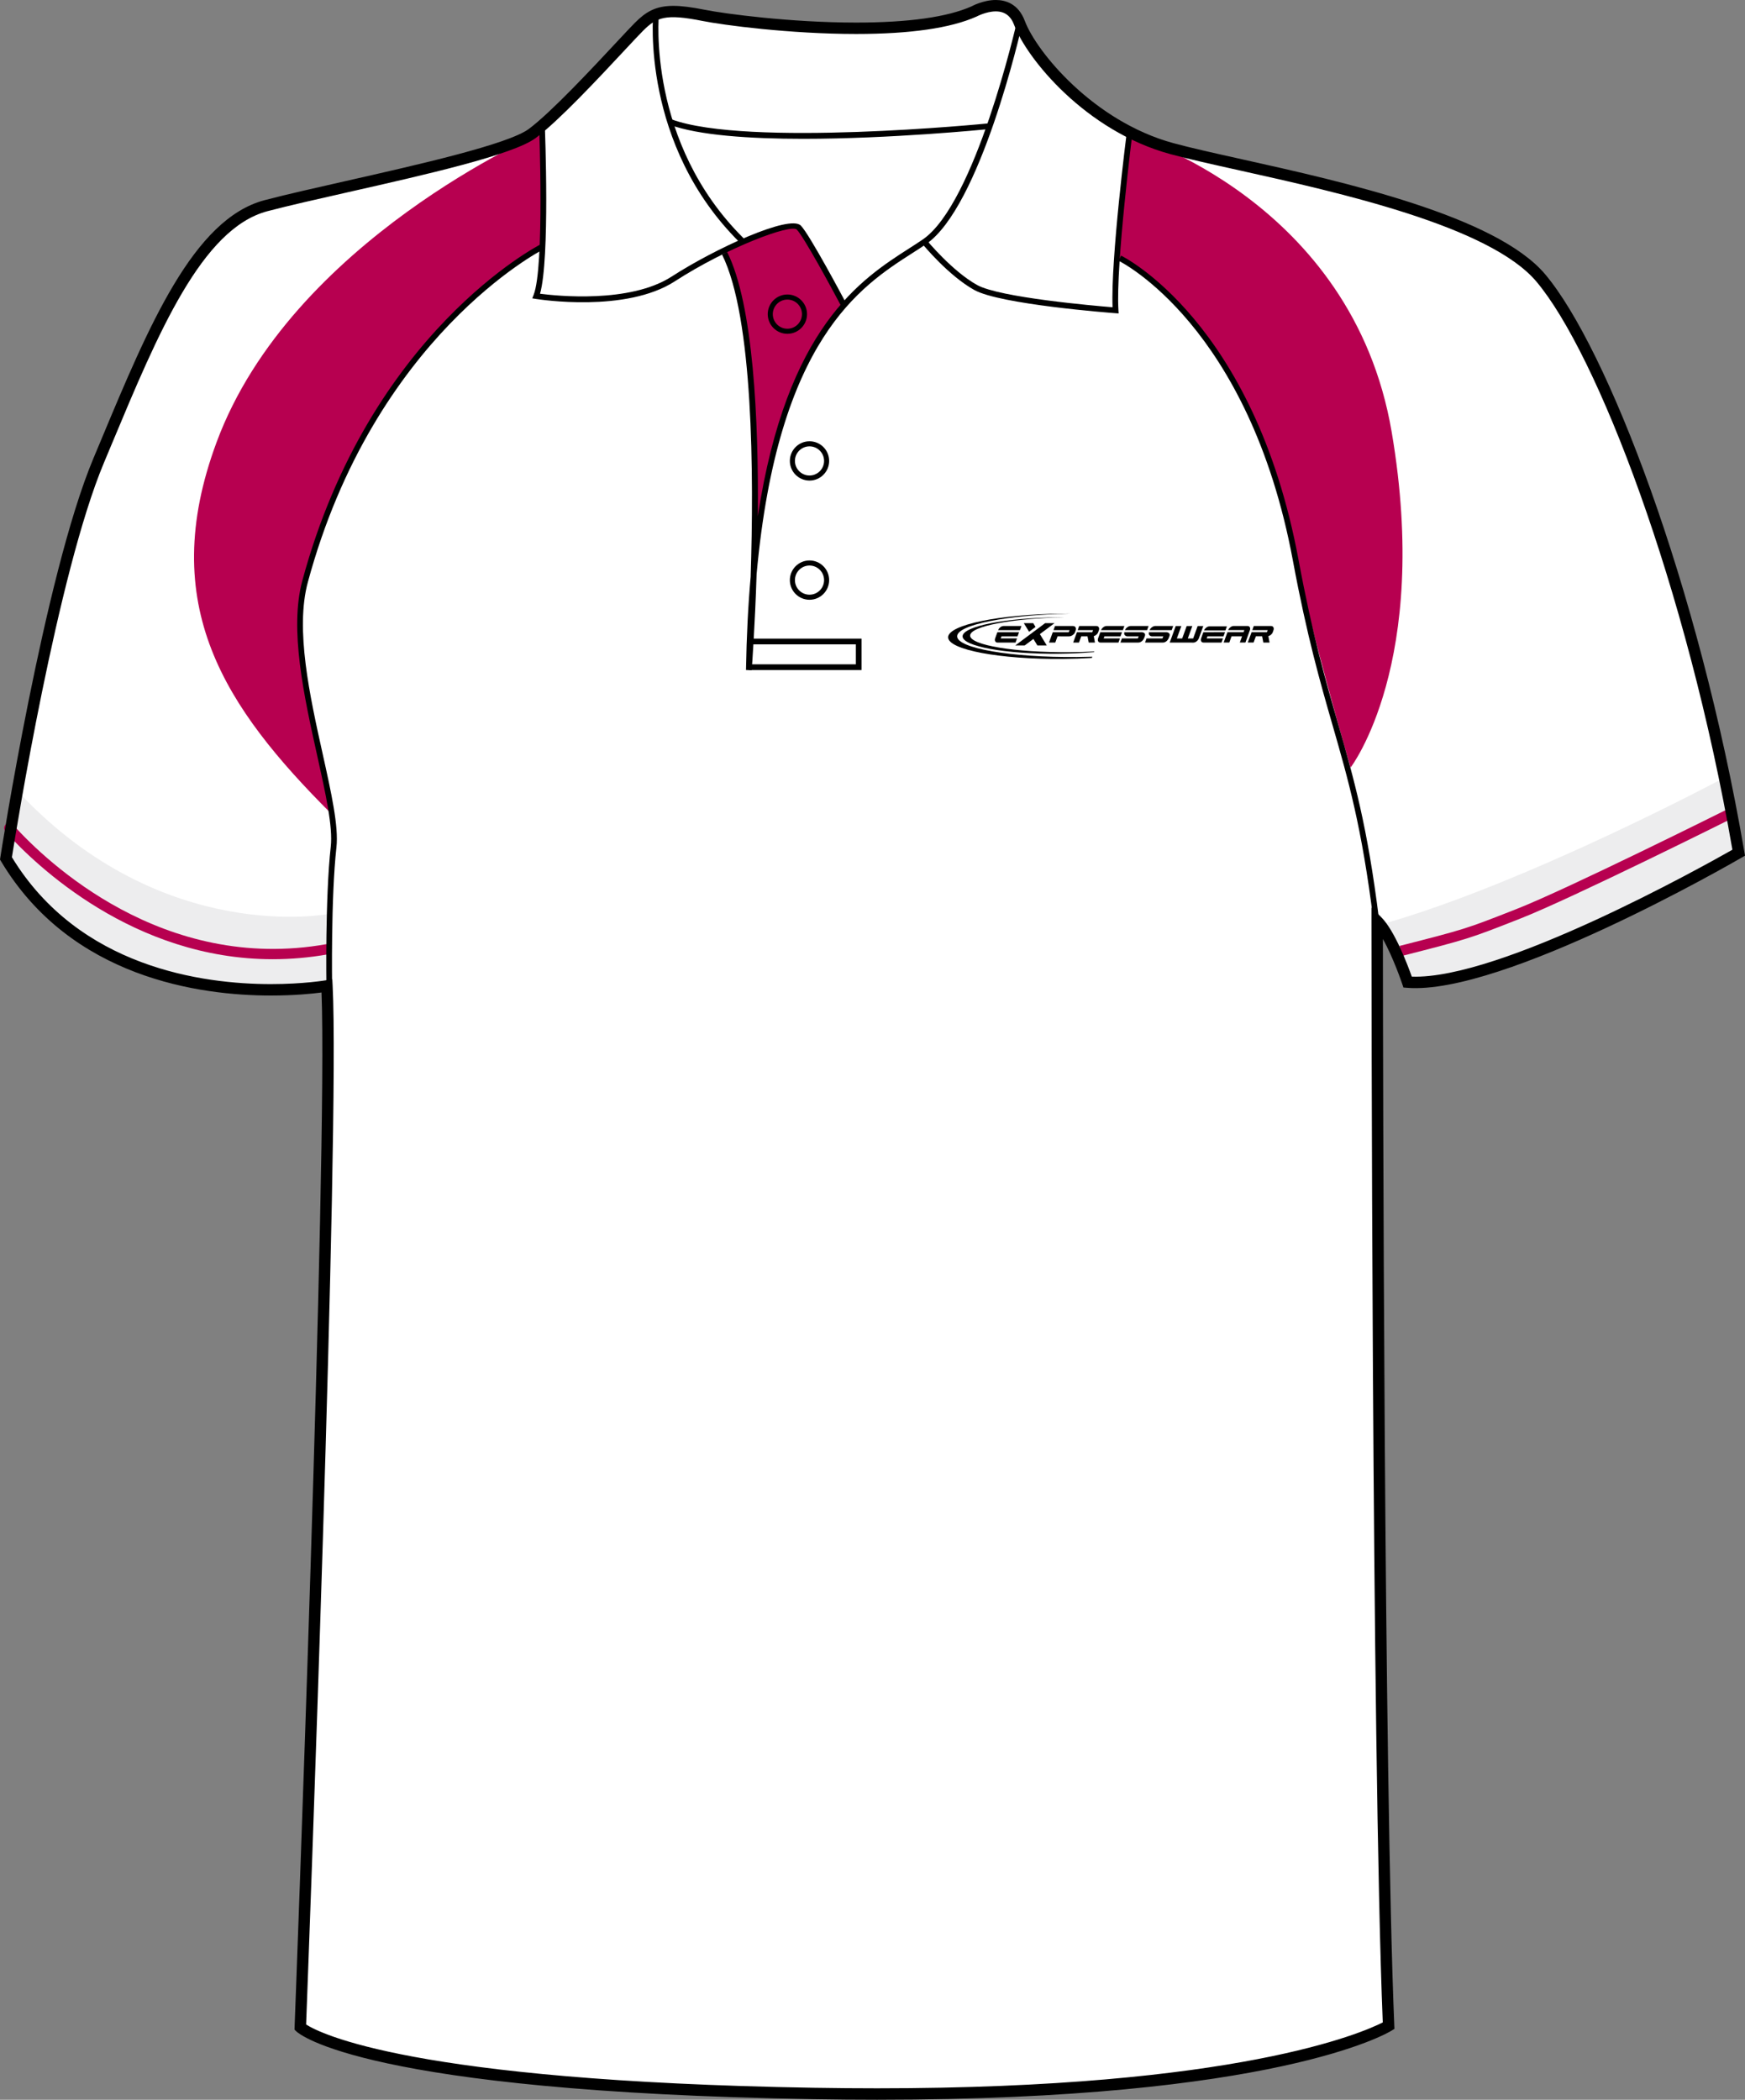 <?xml version="1.0" encoding="utf-8"?>
<!-- Generator: Adobe Illustrator 15.1.0, SVG Export Plug-In . SVG Version: 6.00 Build 0)  -->
<!DOCTYPE svg PUBLIC "-//W3C//DTD SVG 1.1//EN" "http://www.w3.org/Graphics/SVG/1.1/DTD/svg11.dtd">
<svg version="1.1" id="Layer_1" xmlns="http://www.w3.org/2000/svg" xmlns:xlink="http://www.w3.org/1999/xlink" x="0px" y="0px"
	 width="664.976px" height="800.002px" viewBox="0 0 664.976 800.002" enable-background="new 0 0 664.976 800.002"
	 xml:space="preserve">
<rect x="0" y="0" width="664.976" height="800.002" fill="#808080" stroke="none"/>
<g id="side" display="none">
</g>
<g id="back" display="none">
</g>
<g id="front">
	<path id="primary" fill="#FFFFFF" d="M124.589,376.729c0,0-90.337,9.721-122.319-48.589c0,0,16.462-106.569,35.312-151.524
		c18.854-44.954,36.251-89.912,63.808-97.16c27.553-7.25,89.909-18.85,101.506-27.549c11.602-8.702,34.801-34.804,40.603-40.603
		c5.803-5.802,10.154-7.255,24.652-4.353c14.502,2.9,76.855,10.154,102.962-1.449c0,0,13.052-7.25,17.399,4.35
		c4.352,11.601,26.104,39.153,58.001,47.853c31.904,8.702,117.453,21.751,140.66,49.303
		c23.207,27.552,58.014,117.461,75.408,218.968c0,0-89.91,52.203-126.158,49.302c0,0-5.805-17.399-11.604-23.201
		c0,0,0,316.421,4.35,420.827c0,0-46.397,28.711-218.959,25.813c-172.563-2.9-195.766-25.23-195.766-25.23
		S127.489,433.288,124.589,376.729z"/>
	<g id="secondary">
		<path fill="#EDEDEE" d="M656.959,296.374c0,0-74.85,40.033-130.109,55.698l12.182,22.629c0,0,41.773-8.269,69.623-21.323
			c27.854-13.055,53.926-28.499,53.926-28.499L656.959,296.374z"/>
		<path fill="#EDEDEE" d="M125.636,348.156c0,0-63.1,12.619-118.36-46.124l-5.66,24.803c0,0,19.146,32.201,58.312,43.08
			c39.164,10.88,64.662,6.814,64.662,6.814L125.636,348.156z"/>
	</g>
	<g id="tertiary">
		<path fill="#B70050" d="M534.295,364.197l-0.969-3.794c24.928-6.355,25.611-6.622,43.02-13.451l1.574-0.616
			c19.479-7.643,79.734-37.703,80.338-38.005l1.75,3.503c-0.604,0.303-61.02,30.443-80.662,38.148l-1.57,0.616
			C560.147,357.514,559.459,357.782,534.295,364.197z"/>
		<path fill="#B70050" d="M103.941,365.463c-53.155,0.005-90.33-35.9-101.389-48.078l-0.279-0.305l-0.052,0.039
			c-1.221-1.647-0.491-2.639,0.05-3.083c1.449-1.191,2.708,0.195,3.182,0.718c12.134,13.358,56.574,56.064,118.977,44.965
			l0.686,3.856C117.81,364.873,110.74,365.463,103.941,365.463z"/>
		<path fill="#B70050" d="M275.763,95.334c0,0,12.185,28.284,11.313,67.014s0.438,45.255,0.438,45.255s9.138-56.135,23.498-77.022
			l10.442-15.229l-14.358-24.804c0,0-2.177-6.091-8.702-4.352C291.865,87.934,275.763,95.334,275.763,95.334z"/>
		<path fill="#B70050" d="M431.111,51.601c0,0,84.202,24.804,99.214,112.922c15.014,88.118-15.664,127.935-15.664,127.935
			s-16.971-58.093-22.846-89.424c-5.875-31.331-29.374-86.16-66.579-105.089L431.111,51.601z"/>
		<path fill="#B70050" d="M206.573,94.028c0,0,2.175-36.77-0.436-43.297c0,0-95.082,40.905-123.583,117.708
			c-23.101,62.241,3.264,101.172,43.731,141.642c0,0-16.316-62.009-11.096-83.549S141.953,131.234,206.573,94.028z"/>
	</g>
	<path d="M306.104,52.886c-20.313,0-39.931-1.293-51.022-5.4l0.754-2.039c28.793,10.663,119.861,1.663,120.781,1.569l0.22,2.165
		C374.496,49.413,339.387,52.886,306.104,52.886z"/>
	<path d="M334.239,800.002c-7.833,0-15.932-0.068-24.073-0.205c-171.449-2.883-196.264-24.9-197.236-25.838l-0.703-0.678
		l0.037-0.975c0.127-3.354,12.673-331.775,10.261-394.164c-3.438,0.45-10.29,1.157-19.28,1.157
		c-26.988,0-76.236-6.643-102.84-51.132L0,327.494l0.12-0.775c0.166-1.071,16.723-107.351,35.456-152.033l2.987-7.138
		c18.07-43.274,35.138-84.145,62.271-91.282c8.051-2.12,19.123-4.622,30.847-7.272c27.646-6.25,62.059-14.026,69.91-19.916
		c8.549-6.413,23.958-22.925,33.162-32.788c3.201-3.428,5.729-6.139,7.203-7.614c4.082-4.081,7.784-6.442,14.648-6.442
		c3.078,0,6.882,0.476,11.971,1.494c7.626,1.525,32.733,4.873,57.657,4.873c19.973,0,34.772-2.077,43.994-6.175
		C370.237,2.411,374.628,0,379.462,0c3.688,0,8.605,1.387,11.081,7.998c4.393,11.703,26.145,38.227,56.537,46.52
		c6.681,1.822,15.717,3.832,26.173,6.159c38.548,8.577,96.796,21.54,115.581,43.84c23.561,27.976,58.387,117.917,75.885,220
		l0.258,1.489l-1.311,0.76c-3.598,2.091-91.059,52.502-127.424,49.591l-1.438-0.113l-0.453-1.366
		c-0.045-0.13-3.387-10.065-7.367-17.106c0.037,46.578,0.4,319.252,4.344,413.956l0.057,1.271l-1.082,0.668
		C528.571,774.736,485.973,800.002,334.239,800.002z M116.654,771.328c5.063,3.281,40.023,21.535,193.589,24.115
		c8.117,0.137,16.19,0.203,23.996,0.203c137.213,0,185.172-21.266,192.695-25.102c-4.248-104.625-4.299-416.409-4.299-419.561v-5.25
		l3.715,3.71c5.162,5.162,10.105,18.302,11.648,22.651c33.656,1.22,111.145-42.069,122.178-48.349
		c-17.455-100.732-51.598-189.038-74.672-216.434c-17.832-21.174-75.221-33.944-113.19-42.396
		c-10.518-2.339-19.597-4.36-26.374-6.208c-32.292-8.809-54.666-36.383-59.469-49.188c-1.306-3.483-3.599-5.174-7.01-5.174
		c-3.661,0-7.265,1.945-7.303,1.963c-9.948,4.434-25.345,6.637-45.929,6.637c-25.248,0-50.751-3.404-58.511-4.956
		c-14.134-2.825-17.501-1.428-22.688,3.757c-1.42,1.421-3.927,4.107-7.099,7.506c-9.907,10.613-24.877,26.654-33.734,33.3
		c-8.598,6.448-42.049,14.009-71.562,20.678c-11.686,2.642-22.723,5.135-30.697,7.235c-25.054,6.592-41.72,46.5-59.364,88.752
		l-2.989,7.146C21.898,218.551,6.081,316.836,4.538,326.601c25.596,42.046,72.774,48.342,98.702,48.342
		c12.466,0,20.889-1.438,20.974-1.451l2.417-0.421l0.126,2.452C129.552,429.898,117.484,749.496,116.654,771.328z"/>
	<path d="M320.492,116.513c-3.813-7.201-14.276-26.456-16.859-29.038c-2.265-2.256-26.555,6.816-46.494,19.72
		c-18.625,12.052-51.575,6.911-52.97,6.687l-1.343-0.217l0.504-1.261c4.214-10.538,2.12-64.266,2.102-64.809l2.172-0.085
		c0.086,2.15,1.996,51.126-1.815,64.403c6.28,0.82,34.245,3.757,50.167-6.543c16.396-10.607,44.918-23.73,49.212-19.43
		c3.342,3.34,16.681,28.488,17.246,29.559L320.492,116.513z"/>
	<path d="M281.886,92.373c-37.72-37.324-32.997-86.852-32.945-87.348l2.162,0.227c-0.05,0.486-4.646,49.007,32.31,85.575
		L281.886,92.373z"/>
	<path d="M286.454,255.364l-2.172-0.102c0.214-12.893,0.822-24.681,1.772-35.492c1.255-38.903,0.996-98.998-10.903-122.789
		l1.944-0.974c10.019,20.04,12.018,63.979,11.693,100.677c11.022-72.157,39.403-90.348,57.734-102.092
		c1.82-1.167,3.535-2.266,5.11-3.344c20.074-13.737,35.652-82.037,35.813-82.727l2.122,0.478
		c-0.639,2.846-15.926,69.828-36.702,84.042c-1.594,1.089-3.327,2.201-5.168,3.378c-19.717,12.634-51.252,32.833-59.372,122.311
		C287.674,238.906,286.582,253.667,286.454,255.364z"/>
	<path d="M426.283,119.425l-1.247-0.094c-1.784-0.133-43.854-3.344-53.737-8.833c-9.854-5.478-19.481-17.169-19.888-17.666
		l1.684-1.375c0.098,0.117,9.774,11.866,19.267,17.138c8.56,4.757,44.48,7.888,51.614,8.47c-0.732-18.311,5.25-65.432,5.51-67.474
		l2.157,0.274c-0.066,0.51-6.502,51.213-5.434,68.312L426.283,119.425z"/>
	<path fill="none" stroke="#010101" stroke-width="1.666" stroke-miterlimit="10" d="M276.123,96.493"/>
	<polygon points="328.327,255.28 285.342,255.28 285.342,253.105 326.153,253.105 326.153,245.493 285.911,245.493 285.911,243.318 
		328.327,243.318 	"/>
	<path d="M124.385,375.534c-0.005-0.332-0.499-33.521,1.655-52.941c0.849-7.616-1.942-20.197-5.177-34.769
		c-4.997-22.519-10.66-48.041-5.666-66.539c25.571-94.725,90.241-127.904,90.893-128.23l0.972,1.948
		c-0.645,0.321-64.458,33.12-89.76,126.848c-4.854,17.983,0.746,43.229,5.688,65.502c3.275,14.76,6.104,27.509,5.217,35.479
		c-2.143,19.282-1.647,52.337-1.645,52.668L124.385,375.534z"/>
	<path d="M523.375,350.682c-4.438-35.693-9.605-53.653-15.594-74.454c-4.57-15.872-9.75-33.864-15.075-62.552
		c-16.661-89.695-65.916-114.08-66.413-114.314l0.935-1.966c0.503,0.24,50.735,25.005,67.609,115.882
		c5.311,28.588,10.25,45.751,15.028,62.35c6.014,20.887,11.209,38.925,15.662,74.79L523.375,350.682z"/>
	<path d="M308.481,228.513c-4.128,0-7.488-3.359-7.488-7.487c0-4.13,3.36-7.491,7.488-7.491c4.127,0,7.487,3.361,7.487,7.491
		C315.966,225.156,312.608,228.513,308.481,228.513z M308.481,215.47c-3.063,0-5.554,2.492-5.554,5.556s2.489,5.553,5.554,5.553
		c3.062,0,5.553-2.491,5.553-5.553C314.033,217.962,311.542,215.47,308.481,215.47z"/>
	<path d="M308.481,183.102c-4.128,0-7.488-3.36-7.488-7.491c0-4.128,3.36-7.488,7.488-7.488c4.127,0,7.487,3.36,7.487,7.488
		C315.966,179.742,312.608,183.102,308.481,183.102z M308.481,170.058c-3.063,0-5.554,2.491-5.554,5.553
		c0,3.065,2.489,5.556,5.554,5.556c3.062,0,5.553-2.494,5.553-5.556S311.542,170.058,308.481,170.058z"/>
	<path d="M300.053,127.182c-4.13,0-7.488-3.36-7.488-7.491c0-4.128,3.36-7.489,7.488-7.489c4.127,0,7.485,3.361,7.485,7.489
		C307.536,123.822,304.18,127.182,300.053,127.182z M300.053,114.138c-3.063,0-5.559,2.491-5.559,5.554
		c0,3.064,2.493,5.556,5.559,5.556c3.063,0,5.554-2.494,5.554-5.556C305.606,116.629,303.115,114.138,300.053,114.138z"/>
	<g>
		<path d="M401.85,237.422h-3.58l-11.369,8.488h3.588l3.319-2.477l1.504,2.477h3.585l-2.628-4.32L401.85,237.422L401.85,237.422z
			 M390.152,237.422h3.59l0.875,1.439l-2.456,1.851L390.152,237.422L390.152,237.422z"/>
		<g>
			<path d="M466.977,240.184l0.559-1.533h-6.673c-0.4,0-0.803,0.16-1.206,0.473c-0.377,0.294-0.645,0.649-0.813,1.062
				C461.559,240.187,464.267,240.184,466.977,240.184L466.977,240.184z"/>
			<g>
				<path d="M454.774,244.826c0.398,0,0.813-0.162,1.222-0.482c0.408-0.324,0.698-0.714,0.859-1.173l1.686-4.642h-2.146l-1.72,4.733
					h-2.04l1.726-4.733h-2.146l-1.719,4.733h-2.037l1.716-4.733h-2.142l-2.287,6.296L454.774,244.826L454.774,244.826z"/>
				<path d="M480.966,242.432l0.457,2.384h2.368l-0.448-2.444c0.677-0.175,1.396-0.75,1.665-1.47l0.264-0.738
					c0.174-0.453,0.166-0.844-0.022-1.173c-0.166-0.324-0.467-0.483-0.905-0.483h-6.553l-0.571,1.577h5.856l-0.293,0.784
					c-1.14,0-4.413,0-5.844,0l-1.435,3.937h2.208l0.864-2.376h2.389V242.432L480.966,242.432z"/>
				<path d="M459.844,243.242l0.291-0.791h6.119l0.576-1.585c-2.764,0-5.512,0.01-8.269,0.01l-0.823,2.277
					c-0.168,0.462-0.163,0.851,0.01,1.172c0.164,0.324,0.454,0.483,0.872,0.483h6.854l0.564-1.567L459.844,243.242L459.844,243.242z
					"/>
				<path d="M469.304,242.446l-0.847,2.36h-2.145l1.428-3.934h3.409h2.729l0.308-0.799h-6.152c0.166-0.421,0.446-0.784,0.829-1.083
					c0.41-0.321,0.82-0.483,1.229-0.483h5.319c0.412,0,0.701,0.162,0.866,0.483c0.169,0.316,0.174,0.685,0.028,1.104l-1.708,4.713
					h-2.132l0.854-2.36L469.304,242.446L469.304,242.446z"/>
			</g>
		</g>
		<g>
			<path d="M381.353,243.246l0.288-0.791h6.122l0.576-1.582c-2.767,0-5.518,0.008-8.271,0.008l-0.826,2.277
				c-0.165,0.461-0.16,0.853,0.014,1.174c0.165,0.321,0.453,0.483,0.874,0.483h6.854l0.566-1.569H381.353L381.353,243.246z
				 M388.672,240.082l0.565-1.569h-6.817c-0.411,0-0.819,0.162-1.232,0.486c-0.387,0.301-0.658,0.663-0.823,1.086
				C383.129,240.085,385.904,240.082,388.672,240.082L388.672,240.082z"/>
			<path d="M404.193,242.451h1.369h1.852c0.467,0,0.915-0.165,1.354-0.486c0.457-0.329,0.725-0.609,0.89-1.053l0.271-0.75
				c0.16-0.448,0.134-0.834-0.077-1.163c-0.199-0.324-0.535-0.486-1.002-0.486h-6.815l-0.569,1.567h6.104l-0.313,0.804
				c-1.086,0-4.47,0-6.084,0l-1.423,3.929h2.392l0.854-2.365h1.201v0.003H404.193L404.193,242.451z"/>
			<path d="M414.424,242.439l0.459,2.384h2.368l-0.444-2.444c0.679-0.175,1.393-0.749,1.661-1.47l0.271-0.738
				c0.168-0.455,0.162-0.847-0.031-1.173c-0.166-0.324-0.469-0.486-0.905-0.486h-6.548l-0.578,1.577h5.859l-0.296,0.784
				c-1.138,0-4.414,0-5.845,0l-1.435,3.937h2.211l0.861-2.374h2.39L414.424,242.439L414.424,242.439z"/>
			<path d="M420.579,243.246l0.291-0.791h6.125l0.573-1.582c-2.769,0-5.51,0.008-8.271,0.008l-0.821,2.277
				c-0.163,0.461-0.163,0.853,0.016,1.174c0.163,0.321,0.453,0.483,0.871,0.483h6.854l0.565-1.569H420.579L420.579,243.246z
				 M427.903,240.082l0.566-1.569h-6.823c-0.408,0-0.818,0.162-1.234,0.486c-0.383,0.301-0.657,0.663-0.826,1.086
				C422.355,240.085,425.128,240.082,427.903,240.082L427.903,240.082z"/>
			<path d="M433.941,242.451h-4.434c-0.229,0-0.418-0.11-0.581-0.207c-0.159-0.102-0.284-0.219-0.38-0.366
				c-0.09-0.145-0.136-0.314-0.148-0.504c-0.013-0.154,0.021-0.318,0.064-0.499c2.233,0,4.464,0,6.689,0
				c0.233,0,0.438,0.078,0.617,0.154c0.174,0.075,0.313,0.175,0.413,0.3c0.103,0.125,0.156,0.277,0.179,0.454
				c0.018,0.179-0.018,0.379-0.102,0.602l-0.252,0.668c-0.171,0.449-0.491,0.95-0.926,1.279c-0.431,0.321-0.875,0.483-1.32,0.483
				h-6.783l0.556-1.574h6.063L433.941,242.451L433.941,242.451z M428.717,240.087c0.151-0.419,0.444-0.783,0.849-1.088
				c0.438-0.332,0.878-0.494,1.319-0.494h6.802l-0.568,1.584C434.313,240.09,431.518,240.087,428.717,240.087L428.717,240.087z"/>
			<path d="M443.323,242.451h-4.432c-0.229,0-0.418-0.11-0.581-0.207c-0.163-0.102-0.286-0.219-0.378-0.366
				c-0.088-0.145-0.14-0.314-0.152-0.504c-0.011-0.154,0.021-0.318,0.064-0.499c2.233,0,4.464,0,6.695,0
				c0.229,0,0.436,0.078,0.606,0.154c0.176,0.075,0.314,0.175,0.418,0.3c0.103,0.125,0.161,0.277,0.177,0.454
				c0.015,0.179-0.014,0.379-0.095,0.602l-0.262,0.668c-0.166,0.449-0.482,0.95-0.926,1.279c-0.426,0.321-0.869,0.483-1.316,0.483
				h-6.782l0.556-1.574h6.061L443.323,242.451L443.323,242.451z M438.098,240.087c0.153-0.419,0.449-0.783,0.852-1.088
				c0.438-0.332,0.877-0.494,1.32-0.494h6.8l-0.571,1.584C443.691,240.09,440.902,240.087,438.098,240.087L438.098,240.087z"/>
		</g>
		<path d="M403.343,235.197c0.731-0.005,1.471-0.008,2.192-0.005c-19.954,0.384-35.847,3.428-35.847,6.961
			c0,3.669,17.155,6.512,38.195,6.332c3.142-0.029,6.191-0.124,9.115-0.271l-0.092,0.24c-4.194,0.358-8.773,0.575-13.566,0.616
			c-20.115,0.176-36.525-2.798-36.525-6.618C366.812,238.628,383.223,235.372,403.343,235.197L403.343,235.197z"/>
		<path d="M405.005,233.799c0.882-0.009,1.754-0.012,2.626-0.005c-23.873,0.469-42.891,4.246-42.891,8.639
			c0,4.564,20.527,8.107,45.701,7.89c1.968-0.018,3.906-0.055,5.811-0.118l-0.176,0.465c-3.539,0.214-7.246,0.344-11.071,0.379
			c-24.067,0.209-43.704-3.497-43.704-8.246S380.937,234.006,405.005,233.799L405.005,233.799z"/>
	</g>
</g>
</svg>

